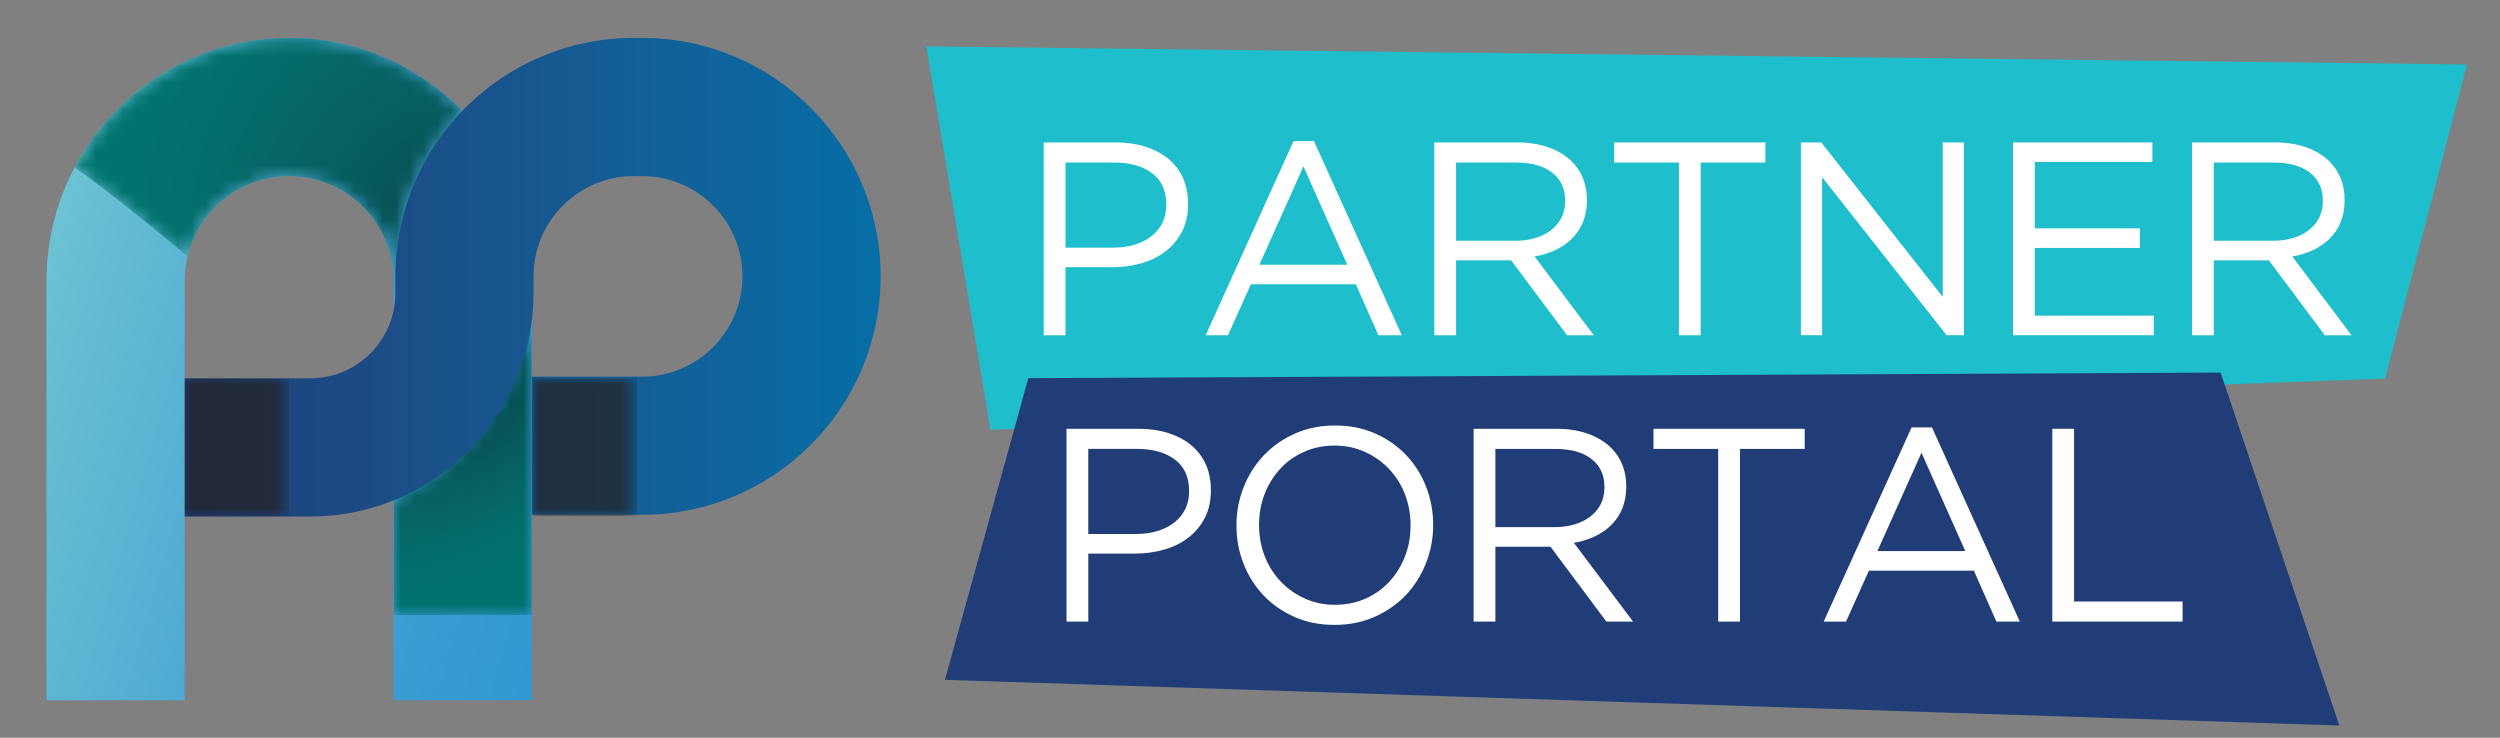 <?xml version="1.0" encoding="iso-8859-1"?>
<!-- Generator: Adobe Illustrator 16.0.0, SVG Export Plug-In . SVG Version: 6.00 Build 0)  -->
<!DOCTYPE svg PUBLIC "-//W3C//DTD SVG 1.1//EN" "http://www.w3.org/Graphics/SVG/1.1/DTD/svg11.dtd">
<svg version="1.1" id="Layer_1" xmlns="http://www.w3.org/2000/svg" xmlns:xlink="http://www.w3.org/1999/xlink" x="0px" y="0px"
	 width="183px" height="54px" viewBox="0 0 183 54" style="enable-background:new 0 0 183 54;" xml:space="preserve">
<rect x="0" y="0" width="183" height="54" fill="#808080" stroke="none"/>
<g>
	<g>
		<polygon style="fill:#1EBECD;" points="72.503,31.462 174.587,27.711 180.584,4.72 67.806,3.397 		"/>
		<polygon style="fill:#203D77;" points="69.168,49.764 171.238,53.108 162.55,27.272 75.274,27.68 		"/>
		<path style="fill:#FFFFFF;" d="M76.402,10.427h5.282c0.793,0,1.515,0.104,2.168,0.312c0.65,0.209,1.21,0.504,1.673,0.887
			c0.464,0.383,0.82,0.85,1.068,1.402c0.248,0.551,0.374,1.176,0.374,1.875v0.04c0,0.766-0.148,1.437-0.443,2.007
			c-0.297,0.572-0.696,1.051-1.201,1.441c-0.504,0.39-1.092,0.682-1.764,0.877c-0.672,0.193-1.386,0.293-2.137,0.293h-3.427v4.979
			h-1.593V10.427z M81.492,18.127c0.58,0,1.109-0.073,1.587-0.222c0.479-0.147,0.89-0.36,1.234-0.637
			c0.343-0.275,0.605-0.603,0.789-0.98c0.181-0.377,0.272-0.802,0.272-1.274v-0.04c0-1.011-0.346-1.777-1.041-2.296
			c-0.694-0.52-1.614-0.779-2.76-0.779h-3.577v6.229H81.492z"/>
		<path style="fill:#FFFFFF;" d="M94.689,10.326h1.491l6.431,14.213h-1.713l-1.652-3.729h-7.682l-1.674,3.729h-1.633L94.689,10.326z
			 M98.621,19.378l-3.207-7.198l-3.226,7.198H98.621z"/>
		<path style="fill:#FFFFFF;" d="M104.991,10.427h6.069c0.873,0,1.65,0.124,2.329,0.373c0.677,0.248,1.239,0.594,1.684,1.039
			c0.349,0.35,0.618,0.759,0.806,1.229s0.283,0.989,0.283,1.554v0.039c0,0.591-0.096,1.119-0.283,1.583
			c-0.188,0.464-0.454,0.867-0.796,1.21c-0.344,0.343-0.749,0.625-1.22,0.847c-0.471,0.221-0.981,0.381-1.532,0.473l4.334,5.766
			h-1.954l-4.094-5.483h-0.04h-3.992v5.483h-1.594V10.427z M110.93,17.625c0.526,0,1.012-0.067,1.455-0.202
			c0.446-0.135,0.829-0.326,1.153-0.574c0.323-0.249,0.575-0.552,0.758-0.908c0.182-0.355,0.273-0.762,0.273-1.219V14.68
			c0-0.873-0.318-1.555-0.951-2.046c-0.632-0.491-1.521-0.736-2.668-0.736h-4.365v5.726H110.93z"/>
		<polygon style="fill:#FFFFFF;" points="122.896,11.898 118.157,11.898 118.157,10.427 129.227,10.427 129.227,11.898 
			124.488,11.898 124.488,24.54 122.896,24.54 		"/>
		<polygon style="fill:#FFFFFF;" points="131.827,10.427 133.318,10.427 142.21,21.738 142.21,10.427 143.763,10.427 
			143.763,24.539 142.493,24.539 133.379,12.967 133.379,24.539 131.827,24.539 		"/>
		<polygon style="fill:#FFFFFF;" points="147.352,10.427 157.554,10.427 157.554,11.858 148.944,11.858 148.944,16.716 
			156.646,16.716 156.646,18.149 148.944,18.149 148.944,23.109 157.653,23.109 157.653,24.539 147.352,24.539 		"/>
		<path style="fill:#FFFFFF;" d="M160.456,10.427h6.068c0.874,0,1.65,0.124,2.329,0.373c0.678,0.248,1.24,0.594,1.684,1.039
			c0.35,0.35,0.618,0.759,0.807,1.229c0.188,0.47,0.282,0.989,0.282,1.554v0.039c0,0.591-0.095,1.119-0.282,1.583
			c-0.188,0.464-0.454,0.867-0.796,1.21c-0.343,0.343-0.749,0.625-1.22,0.847c-0.471,0.221-0.981,0.381-1.533,0.473l4.335,5.766
			h-1.955l-4.093-5.483h-0.04h-3.993v5.483h-1.593V10.427z M166.395,17.625c0.525,0,1.012-0.067,1.455-0.202
			c0.446-0.135,0.83-0.326,1.153-0.574c0.322-0.249,0.575-0.552,0.758-0.908c0.182-0.355,0.272-0.762,0.272-1.219V14.68
			c0-0.873-0.316-1.555-0.951-2.046c-0.632-0.491-1.521-0.736-2.666-0.736h-4.367v5.726H166.395z"/>
		<path style="fill:#FFFFFF;" d="M78.07,31.388h5.284c0.793,0,1.515,0.104,2.167,0.312c0.651,0.209,1.21,0.504,1.673,0.888
			c0.464,0.383,0.819,0.85,1.068,1.401c0.25,0.551,0.373,1.177,0.373,1.876v0.039c0,0.767-0.147,1.437-0.443,2.007
			c-0.297,0.572-0.696,1.051-1.2,1.441c-0.504,0.39-1.092,0.682-1.764,0.877c-0.672,0.193-1.384,0.293-2.137,0.293h-3.428V45.5
			H78.07V31.388z M83.16,39.089c0.58,0,1.109-0.074,1.588-0.223c0.478-0.148,0.889-0.361,1.232-0.638
			c0.343-0.274,0.607-0.603,0.789-0.98c0.183-0.377,0.273-0.802,0.273-1.273v-0.04c0-1.012-0.347-1.777-1.042-2.296
			c-0.695-0.521-1.614-0.78-2.759-0.78h-3.579v6.23H83.16z"/>
		<path style="fill:#FFFFFF;" d="M97.688,45.742c-1.076,0-2.054-0.193-2.934-0.584c-0.881-0.39-1.638-0.917-2.268-1.583
			c-0.632-0.665-1.119-1.438-1.461-2.318c-0.343-0.88-0.516-1.806-0.516-2.772v-0.039c0-0.97,0.175-1.896,0.525-2.783
			c0.35-0.887,0.841-1.664,1.473-2.329c0.632-0.664,1.39-1.196,2.277-1.594c0.888-0.396,1.87-0.594,2.944-0.594
			s2.053,0.194,2.934,0.585c0.881,0.389,1.637,0.917,2.268,1.581c0.633,0.666,1.119,1.44,1.462,2.32s0.515,1.805,0.515,2.773
			c0.014,0.013,0.014,0.026,0,0.04c0,0.966-0.176,1.893-0.525,2.78c-0.348,0.887-0.839,1.664-1.471,2.33s-1.391,1.195-2.278,1.591
			C99.744,45.545,98.764,45.742,97.688,45.742 M97.729,44.271c0.807,0,1.549-0.151,2.227-0.452c0.68-0.303,1.262-0.718,1.745-1.242
			c0.484-0.522,0.863-1.136,1.138-1.834c0.275-0.698,0.414-1.451,0.414-2.258v-0.039c0-0.808-0.139-1.563-0.414-2.27
			c-0.274-0.706-0.66-1.319-1.158-1.844s-1.084-0.94-1.763-1.25c-0.679-0.309-1.423-0.465-2.229-0.465
			c-0.808,0-1.55,0.152-2.228,0.455c-0.68,0.301-1.261,0.714-1.746,1.238c-0.482,0.524-0.862,1.137-1.138,1.836
			c-0.275,0.698-0.413,1.449-0.413,2.259v0.04c0,0.805,0.138,1.561,0.413,2.267c0.276,0.706,0.662,1.32,1.16,1.845
			c0.497,0.524,1.085,0.943,1.763,1.25C96.18,44.117,96.922,44.271,97.729,44.271"/>
		<path style="fill:#FFFFFF;" d="M107.869,31.388h6.069c0.873,0,1.65,0.126,2.328,0.373c0.679,0.249,1.24,0.595,1.685,1.038
			c0.349,0.35,0.618,0.759,0.806,1.229s0.283,0.989,0.283,1.555v0.04c0,0.591-0.096,1.117-0.283,1.582
			c-0.188,0.464-0.454,0.867-0.796,1.21c-0.343,0.343-0.75,0.624-1.22,0.848c-0.471,0.221-0.981,0.38-1.533,0.472l4.334,5.767
			h-1.954l-4.093-5.483h-0.04h-3.993V45.5h-1.593V31.388z M113.808,38.585c0.526,0,1.011-0.067,1.455-0.201
			c0.445-0.135,0.83-0.326,1.153-0.574c0.322-0.25,0.575-0.553,0.758-0.909c0.182-0.354,0.272-0.762,0.272-1.218v-0.042
			c0-0.873-0.316-1.555-0.95-2.046c-0.632-0.49-1.521-0.735-2.667-0.735h-4.367v5.726H113.808z"/>
		<polygon style="fill:#FFFFFF;" points="125.772,32.859 121.036,32.859 121.036,31.388 132.104,31.388 132.104,32.859 
			127.366,32.859 127.366,45.501 125.772,45.501 		"/>
		<path style="fill:#FFFFFF;" d="M139.927,31.286h1.492L147.85,45.5h-1.713l-1.652-3.729h-7.682l-1.675,3.729h-1.633L139.927,31.286
			z M143.858,40.338l-3.206-7.197l-3.226,7.197H143.858z"/>
		<polygon style="fill:#FFFFFF;" points="150.23,31.388 151.822,31.388 151.822,44.03 159.766,44.03 159.766,45.5 150.23,45.5 		"/>
	</g>
	<g>
		<g>
			<defs>
				<path id="SVGID_1_" d="M3.404,20.539v30.714h10.115V20.539c0-4.218,3.431-7.649,7.648-7.649s7.648,3.431,7.648,7.649v30.714
					h10.114V20.539c0-9.795-7.968-17.764-17.762-17.764C11.371,2.775,3.404,10.744,3.404,20.539"/>
			</defs>
			<clipPath id="SVGID_2_">
				<use xlink:href="#SVGID_1_"  style="overflow:visible;"/>
			</clipPath>
			
				<linearGradient id="SVGID_3_" gradientUnits="userSpaceOnUse" x1="-196.487" y1="459.566" x2="-195.236" y2="459.566" gradientTransform="matrix(39.686 11.339 11.339 -39.686 2582.689 20486.037)">
				<stop  offset="0" style="stop-color:#75CDD3"/>
				<stop  offset="0.034" style="stop-color:#73C9D3"/>
				<stop  offset="0.448" style="stop-color:#52ADD3"/>
				<stop  offset="0.785" style="stop-color:#3A9DD2"/>
				<stop  offset="1" style="stop-color:#2F97D4"/>
			</linearGradient>
			<polygon style="clip-path:url(#SVGID_2_);fill:url(#SVGID_3_);" points="6.085,-6.609 51.734,6.434 36.248,60.637 -9.402,47.595 
							"/>
		</g>
		<g>
			<g>
				<g>
					<defs>
						<rect id="SVGID_4_" x="28.814" y="23.477" width="10.114" height="21.551"/>
					</defs>
					<clipPath id="SVGID_5_">
						<use xlink:href="#SVGID_4_"  style="overflow:visible;"/>
					</clipPath>
					<g style="clip-path:url(#SVGID_5_);">
						<defs>
							<path id="SVGID_6_" d="M28.814,45.027v-8.421c3.74-1.881,5.853-4.427,7.805-7.405l2.31-5.725v21.551H28.814z"/>
						</defs>
						<clipPath id="SVGID_7_">
							<use xlink:href="#SVGID_6_"  style="overflow:visible;"/>
						</clipPath>
						<defs>
							<filter id="Adobe_OpacityMaskFilter" filterUnits="userSpaceOnUse" x="18.828" y="18.79" width="30.086" height="30.924">
								<feColorMatrix  type="matrix" values="1 0 0 0 0  0 1 0 0 0  0 0 1 0 0  0 0 0 1 0"/>
							</filter>
						</defs>
						<mask maskUnits="userSpaceOnUse" x="18.828" y="18.79" width="30.086" height="30.924" id="SVGID_8_">
							<g style="filter:url(#Adobe_OpacityMaskFilter);">
								
									<radialGradient id="SVGID_9_" cx="-247.075" cy="471.516" r="1.251" gradientTransform="matrix(-4.944 -7.339 -12.957 8.729 4922.581 -5899.112)" gradientUnits="userSpaceOnUse">
									<stop  offset="0" style="stop-color:#FFFFFF"/>
									<stop  offset="0.213" style="stop-color:#B6B6B6"/>
									<stop  offset="0.425" style="stop-color:#767676"/>
									<stop  offset="0.615" style="stop-color:#434343"/>
									<stop  offset="0.781" style="stop-color:#1E1E1E"/>
									<stop  offset="0.914" style="stop-color:#080808"/>
									<stop  offset="1" style="stop-color:#000000"/>
								</radialGradient>
								<polygon style="clip-path:url(#SVGID_7_);fill:url(#SVGID_9_);" points="31.972,49.714 18.828,30.204 35.771,18.79 
									48.914,38.299 								"/>
							</g>
						</mask>
						
							<radialGradient id="SVGID_10_" cx="-247.075" cy="471.516" r="1.251" gradientTransform="matrix(-4.944 -7.339 -12.957 8.729 4922.581 -5899.112)" gradientUnits="userSpaceOnUse">
							<stop  offset="0" style="stop-color:#064950"/>
							<stop  offset="0.362" style="stop-color:#075C5E"/>
							<stop  offset="0.751" style="stop-color:#046C6A"/>
							<stop  offset="1" style="stop-color:#01736E"/>
						</radialGradient>
						<polygon style="clip-path:url(#SVGID_7_);mask:url(#SVGID_8_);fill:url(#SVGID_10_);" points="31.972,49.714 18.828,30.204 
							35.771,18.79 48.914,38.299 						"/>
					</g>
				</g>
			</g>
		</g>
		<g>
			<defs>
				<path id="SVGID_11_" d="M46.392,2.775c-9.624,0-17.454,7.83-17.454,17.453v1.243c0,3.429-2.792,6.222-6.222,6.222h-9.197v10.115
					h9.197c9.007,0,16.336-7.329,16.336-16.337v-1.243c0-4.045,3.294-7.339,7.339-7.339h0.618c4.045,0,7.338,3.293,7.338,7.339
					c0,4.048-3.293,7.342-7.338,7.342h-8.081v10.113h8.081c9.624,0,17.453-7.831,17.453-17.456c0-9.623-7.829-17.453-17.453-17.453
					H46.392z"/>
			</defs>
			<clipPath id="SVGID_12_">
				<use xlink:href="#SVGID_11_"  style="overflow:visible;"/>
			</clipPath>
			
				<linearGradient id="SVGID_13_" gradientUnits="userSpaceOnUse" x1="-198.64" y1="458.047" x2="-197.389" y2="458.047" gradientTransform="matrix(40.713 0 0 -40.713 8100.792 18668.865)">
				<stop  offset="0" style="stop-color:#203D77"/>
				<stop  offset="0.156" style="stop-color:#1E467F"/>
				<stop  offset="0.721" style="stop-color:#116299"/>
				<stop  offset="1" style="stop-color:#066EA6"/>
			</linearGradient>
			<rect x="13.519" y="2.775" style="clip-path:url(#SVGID_12_);fill:url(#SVGID_13_);" width="50.944" height="35.034"/>
		</g>
		<g>
			<g>
				<g>
					<defs>
						<rect id="SVGID_14_" x="5.462" y="2.775" width="28.383" height="19.93"/>
					</defs>
					<clipPath id="SVGID_15_">
						<use xlink:href="#SVGID_14_"  style="overflow:visible;"/>
					</clipPath>
					<g style="clip-path:url(#SVGID_15_);">
						<defs>
							<path id="SVGID_16_" d="M21.167,2.775c-6.803,0-12.722,3.845-15.704,9.475c2.842,2.026,5.549,4.271,8.266,6.516
								c0.801-3.365,3.832-5.876,7.438-5.876c4.217,0,7.648,3.431,7.648,7.649v2.165c0.08-0.397,0.123-0.811,0.123-1.232v-1.243
								c0-4.701,1.873-8.972,4.907-12.114C30.619,4.822,26.128,2.775,21.167,2.775"/>
						</defs>
						<clipPath id="SVGID_17_">
							<use xlink:href="#SVGID_16_"  style="overflow:visible;"/>
						</clipPath>
						<defs>
							
								<filter id="Adobe_OpacityMaskFilter_1_" filterUnits="userSpaceOnUse" x="-4.495" y="-11.406" width="48.296" height="48.291">
								<feColorMatrix  type="matrix" values="1 0 0 0 0  0 1 0 0 0  0 0 1 0 0  0 0 0 1 0"/>
							</filter>
						</defs>
						<mask maskUnits="userSpaceOnUse" x="-4.495" y="-11.406" width="48.296" height="48.291" id="SVGID_18_">
							<g style="filter:url(#Adobe_OpacityMaskFilter_1_);">
								
									<radialGradient id="SVGID_19_" cx="-221.148" cy="474.57" r="1.251" gradientTransform="matrix(-14.217 -13.694 -13.694 14.217 3388.657 -9758.447)" gradientUnits="userSpaceOnUse">
									<stop  offset="0" style="stop-color:#FFFFFF"/>
									<stop  offset="0.213" style="stop-color:#B6B6B6"/>
									<stop  offset="0.425" style="stop-color:#767676"/>
									<stop  offset="0.615" style="stop-color:#434343"/>
									<stop  offset="0.781" style="stop-color:#1E1E1E"/>
									<stop  offset="0.914" style="stop-color:#080808"/>
									<stop  offset="1" style="stop-color:#000000"/>
								</radialGradient>
								<polygon style="clip-path:url(#SVGID_17_);fill:url(#SVGID_19_);" points="20.186,36.885 -4.495,13.113 19.122,-11.406 
									43.802,12.366 								"/>
							</g>
						</mask>
						
							<radialGradient id="SVGID_20_" cx="-221.148" cy="474.57" r="1.251" gradientTransform="matrix(-14.217 -13.694 -13.694 14.217 3388.657 -9758.447)" gradientUnits="userSpaceOnUse">
							<stop  offset="0" style="stop-color:#064950"/>
							<stop  offset="0.362" style="stop-color:#075C5E"/>
							<stop  offset="0.751" style="stop-color:#046C6A"/>
							<stop  offset="1" style="stop-color:#01736E"/>
						</radialGradient>
						<polygon style="clip-path:url(#SVGID_17_);mask:url(#SVGID_18_);fill:url(#SVGID_20_);" points="20.186,36.885 -4.495,13.113 
							19.122,-11.406 43.802,12.366 						"/>
					</g>
				</g>
			</g>
			<g style="opacity:0.71;">
				<g>
					<defs>
						<rect id="SVGID_21_" x="13.519" y="27.692" width="7.648" height="10.114"/>
					</defs>
					<clipPath id="SVGID_22_">
						<use xlink:href="#SVGID_21_"  style="overflow:visible;"/>
					</clipPath>
					<g style="clip-path:url(#SVGID_22_);">
						<defs>
							<rect id="SVGID_23_" x="13.519" y="27.692" width="7.648" height="10.114"/>
						</defs>
						<clipPath id="SVGID_24_">
							<use xlink:href="#SVGID_23_"  style="overflow:visible;"/>
						</clipPath>
						<defs>
							<filter id="Adobe_OpacityMaskFilter_2_" filterUnits="userSpaceOnUse" x="13.519" y="27.692" width="7.648" height="10.114">
								<feColorMatrix  type="matrix" values="1 0 0 0 0  0 1 0 0 0  0 0 1 0 0  0 0 0 1 0"/>
							</filter>
						</defs>
						<mask maskUnits="userSpaceOnUse" x="13.519" y="27.692" width="7.648" height="10.114" id="SVGID_25_">
							<g style="filter:url(#Adobe_OpacityMaskFilter_2_);">
								
									<linearGradient id="SVGID_26_" gradientUnits="userSpaceOnUse" x1="-171.359" y1="394.557" x2="-170.107" y2="394.557" gradientTransform="matrix(5.06 0 0 -5.06 880.493 2029.047)">
									<stop  offset="0" style="stop-color:#FFFFFF"/>
									<stop  offset="1" style="stop-color:#000000"/>
								</linearGradient>
								<rect x="13.519" y="27.692" style="clip-path:url(#SVGID_24_);fill:url(#SVGID_26_);" width="7.648" height="10.114"/>
							</g>
						</mask>
						
							<linearGradient id="SVGID_27_" gradientUnits="userSpaceOnUse" x1="-171.359" y1="394.557" x2="-170.107" y2="394.557" gradientTransform="matrix(5.06 0 0 -5.06 880.493 2029.047)">
							<stop  offset="0" style="stop-color:#231F20"/>
							<stop  offset="1" style="stop-color:#231F20"/>
						</linearGradient>
						
							<rect x="13.519" y="27.692" style="clip-path:url(#SVGID_24_);mask:url(#SVGID_25_);fill:url(#SVGID_27_);" width="7.648" height="10.114"/>
					</g>
				</g>
			</g>
			<g style="opacity:0.71;">
				<g>
					<defs>
						<rect id="SVGID_28_" x="38.991" y="27.692" width="7.647" height="10.114"/>
					</defs>
					<clipPath id="SVGID_29_">
						<use xlink:href="#SVGID_28_"  style="overflow:visible;"/>
					</clipPath>
					<g style="clip-path:url(#SVGID_29_);">
						<defs>
							<rect id="SVGID_30_" x="38.99" y="27.692" width="7.648" height="10.114"/>
						</defs>
						<clipPath id="SVGID_31_">
							<use xlink:href="#SVGID_30_"  style="overflow:visible;"/>
						</clipPath>
						<defs>
							<filter id="Adobe_OpacityMaskFilter_3_" filterUnits="userSpaceOnUse" x="38.99" y="27.692" width="7.648" height="10.114">
								<feColorMatrix  type="matrix" values="1 0 0 0 0  0 1 0 0 0  0 0 1 0 0  0 0 0 1 0"/>
							</filter>
						</defs>
						<mask maskUnits="userSpaceOnUse" x="38.99" y="27.692" width="7.648" height="10.114" id="SVGID_32_">
							<g style="filter:url(#Adobe_OpacityMaskFilter_3_);">
								
									<linearGradient id="SVGID_33_" gradientUnits="userSpaceOnUse" x1="-172.672" y1="399.9" x2="-171.421" y2="399.9" gradientTransform="matrix(5.46 0 0 -5.46 981.73 2216.079)">
									<stop  offset="0" style="stop-color:#FFFFFF"/>
									<stop  offset="1" style="stop-color:#000000"/>
								</linearGradient>
								<rect x="38.99" y="27.692" style="clip-path:url(#SVGID_31_);fill:url(#SVGID_33_);" width="7.648" height="10.114"/>
							</g>
						</mask>
						
							<linearGradient id="SVGID_34_" gradientUnits="userSpaceOnUse" x1="-172.672" y1="399.9" x2="-171.421" y2="399.9" gradientTransform="matrix(5.46 0 0 -5.46 981.73 2216.079)">
							<stop  offset="0" style="stop-color:#231F20"/>
							<stop  offset="1" style="stop-color:#231F20"/>
						</linearGradient>
						
							<rect x="38.99" y="27.692" style="clip-path:url(#SVGID_31_);mask:url(#SVGID_32_);fill:url(#SVGID_34_);" width="7.648" height="10.114"/>
					</g>
				</g>
			</g>
		</g>
	</g>
</g>
</svg>
